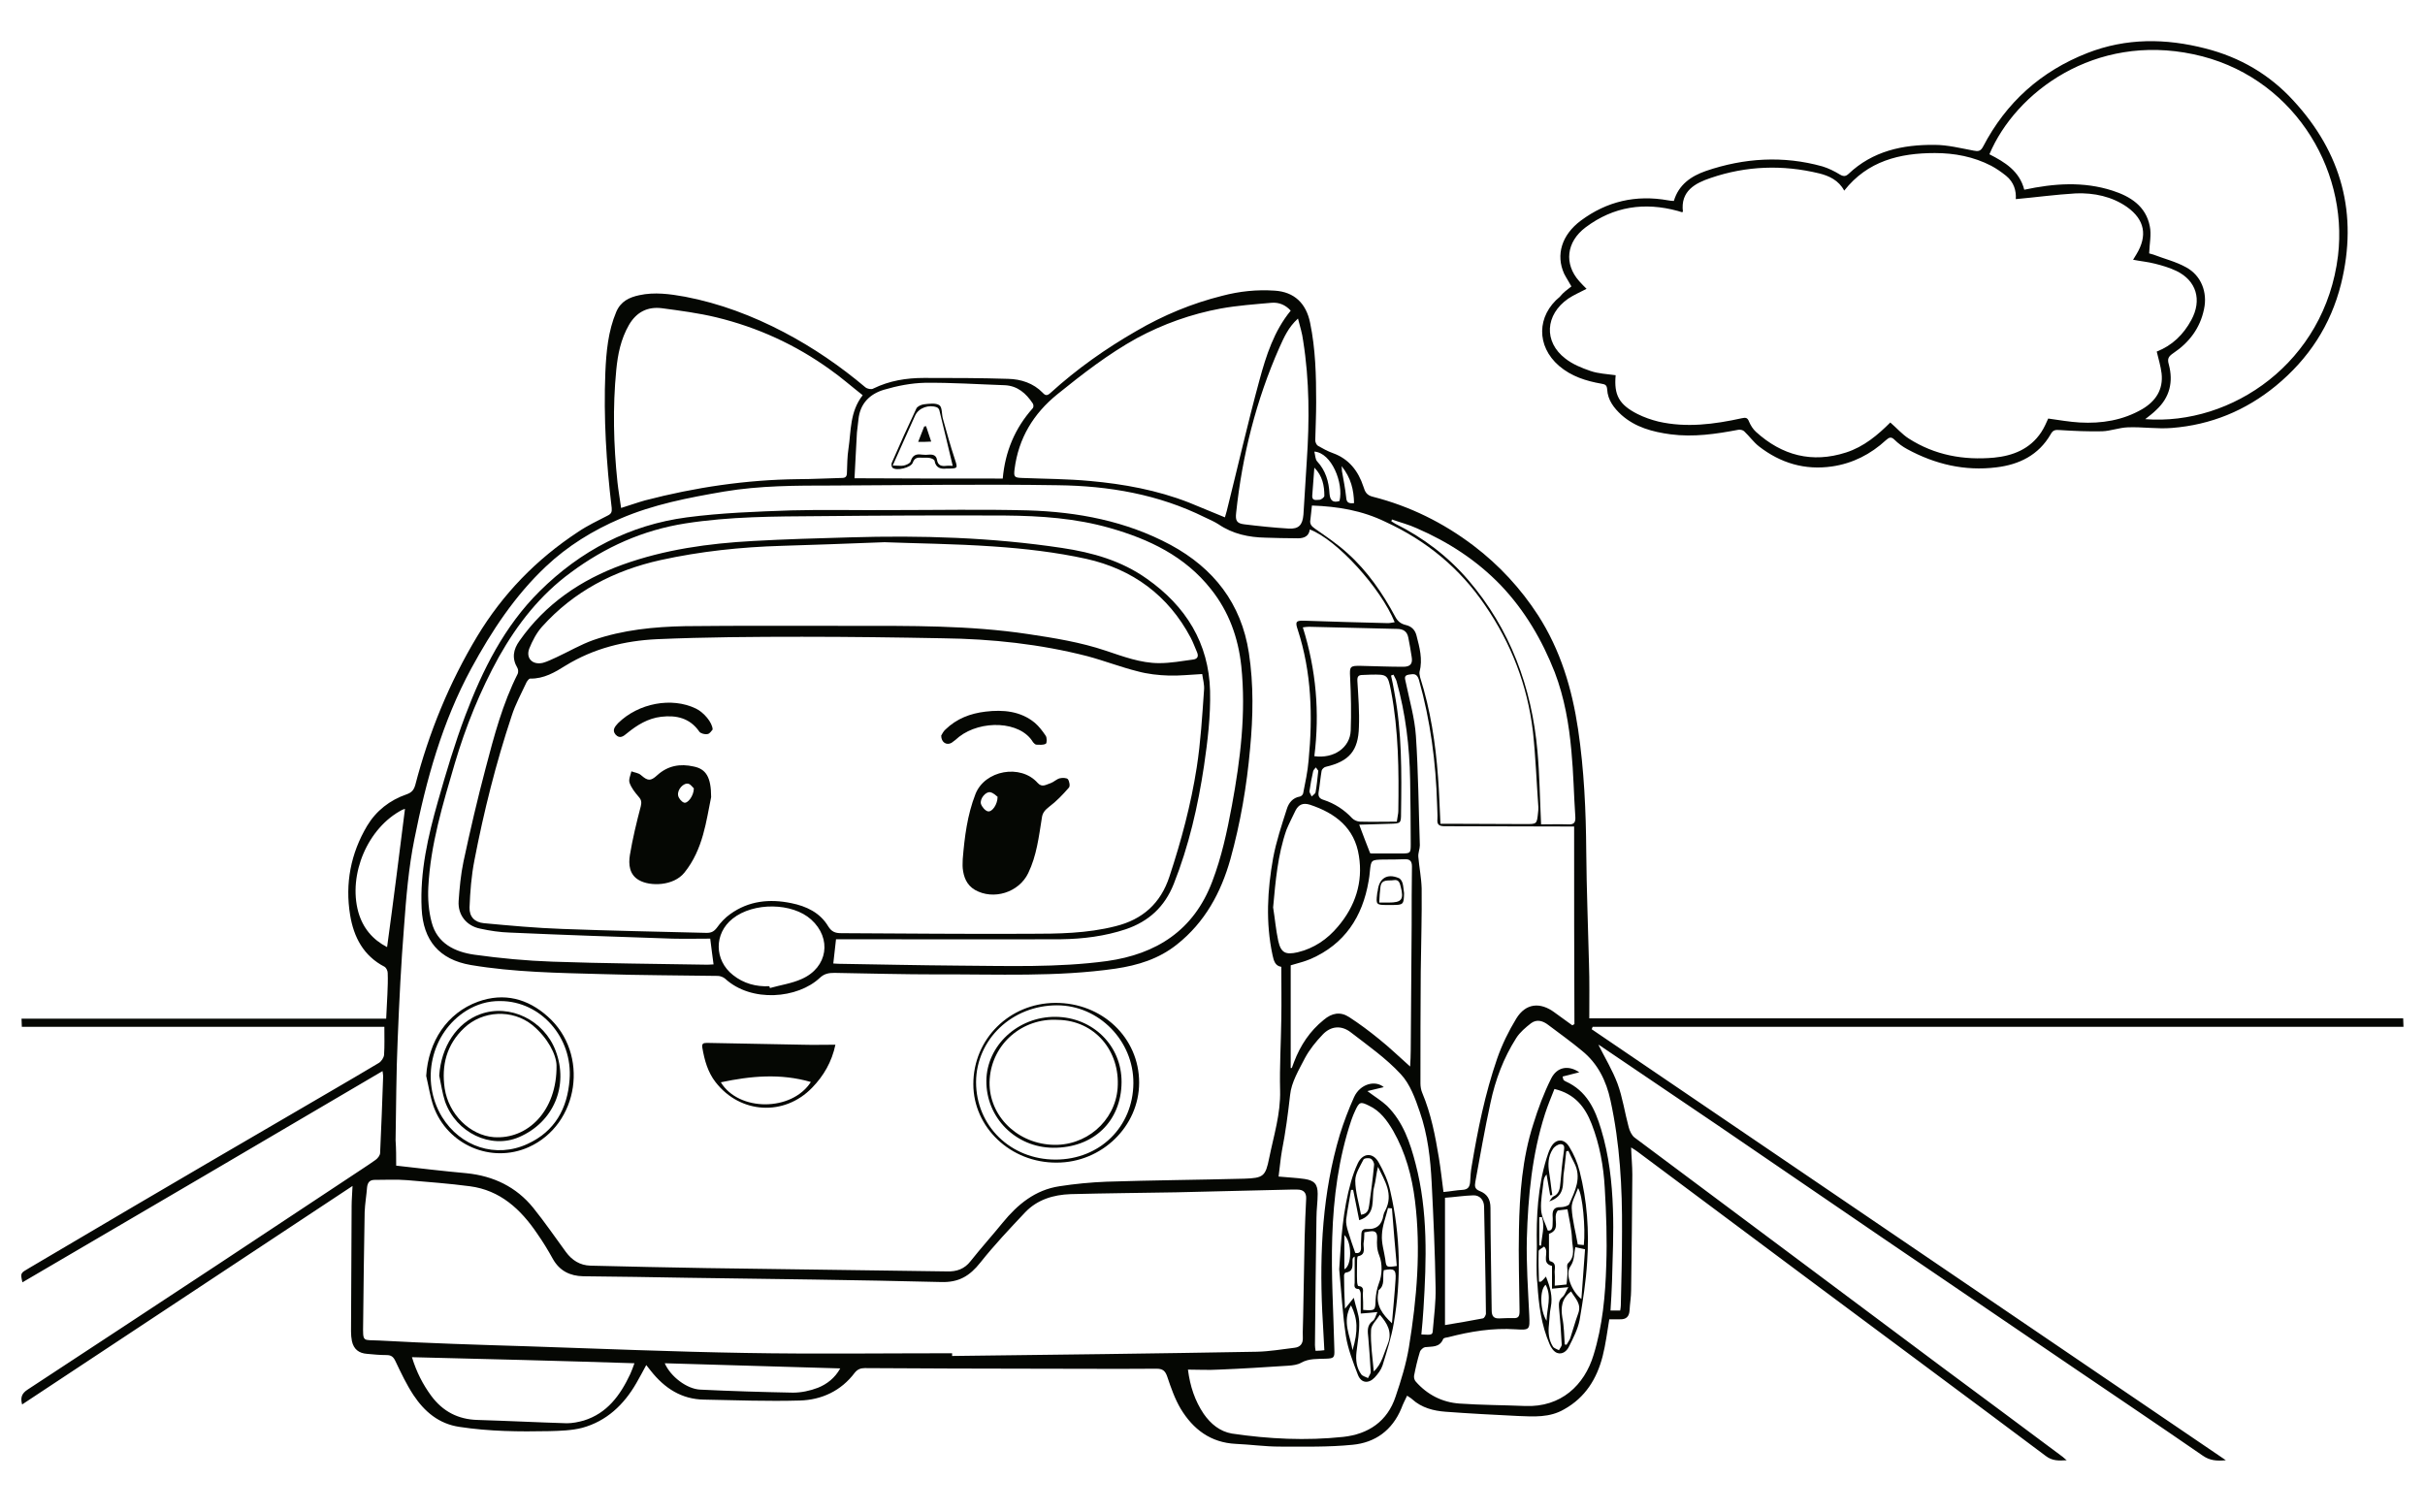 <?xml version="1.0" encoding="utf-8"?>
<!-- Generator: Adobe Illustrator 21.0.2, SVG Export Plug-In . SVG Version: 6.00 Build 0)  -->
<svg version="1.1" id="Layer_1" xmlns="http://www.w3.org/2000/svg" xmlns:xlink="http://www.w3.org/1999/xlink" x="0px" y="0px"
	 viewBox="0 0 800 499" style="enable-background:new 0 0 800 499;" xml:space="preserve">
<style type="text/css">
	.st0{fill:#050703;}
</style>
<g>
	<path class="st0" d="M302.9,145.8c0.7-1.9,1.4-3.5,2-5.1c0.2,0,0.4,0,0.6-0.1c0.5,1.6,1.1,3.3,1.7,5.1
		C305.6,145.8,304.5,145.8,302.9,145.8z"/>
	<path class="st0" d="M144.9,354.9c0.6-9.5,5.8-17.5,13.6-20.3c9.7-3.5,21,2,24.8,12.1c4.4,11.6-0.7,23.6-12.1,28.5
		c-9.3,4-20.7-1.4-24.4-11.8C145.9,360.6,145.5,357.7,144.9,354.9z M183.6,351.5c-0.1-3.5-2.8-9-8-13.3c-6.6-5.3-16.4-4.8-22.5,1
		c-5.8,5.5-7.5,12.3-6.4,19.9c1.3,8.6,8.4,15.5,16.2,16.1C174.1,376,183.8,366.5,183.6,351.5z"/>
	<path class="st0" d="M348.2,335.5c12.3,0.1,21.9,9.5,21.8,21.6c-0.1,12.9-9.3,21.7-22.6,21.6c-12.3-0.1-22.1-9.9-22-22.1
		C325.5,345,335.8,335.4,348.2,335.5z M349,336.5c-11.7-0.7-21.7,7.9-22.5,19.5c-0.8,11.3,8.3,21,20.3,21.7
		c11.3,0.7,21.1-7.7,21.9-18.7C369.6,346.7,361.1,336.7,349,336.5z"/>
	<path class="st0" d="M235.1,240.7c-0.4,0.4-0.9,1.4-1.7,1.5c-0.8,0.2-2.3-0.2-2.7-0.8c-3.1-4.5-7.6-5.5-12.6-4.9
		c-4.3,0.5-7.9,2.7-11.2,5.4c-1.2,1-2.4,2-3.8,0.5c-1.3-1.5-0.2-2.7,0.8-3.8c6.7-6.6,17.7-8.7,25.7-4.8
		C232.1,235,235,238.3,235.1,240.7z"/>
	<path class="st0" d="M310.5,242.7c0.3-0.5,0.7-1.4,1.4-2c3.7-3.6,8.2-5.3,13.2-5.9c5.8-0.7,11.6-0.2,16.3,3.7
		c1.4,1.2,2.6,2.8,3.6,4.3c0.4,0.6,0.4,2.4,0,2.6c-0.9,0.5-2.1,0.3-3.1,0.3c-0.4,0-0.8-0.5-1.1-0.8c-4.2-7.1-17.2-7.4-24.4-1.8
		c-0.8,0.7-1.6,1.4-2.5,2C312.3,246,310.5,245,310.5,242.7z"/>
	<path class="st0" d="M234.6,263c-1.6,7.7-2.6,17.2-8.8,24.9c-3.6,4.5-11.4,4.6-15,2.5c-3.2-1.8-3.5-5.2-3-8.3
		c0.9-5.4,2.2-10.8,3.6-16.1c0.3-1.3,0.2-2.1-0.7-3.1c-1.2-1.4-2.4-2.9-3-4.6c-0.4-1.1,0.3-2.5,0.6-3.8c1,0.4,2.3,0.5,3.1,1.2
		c2.3,2,3.2,2.1,5.4,0.1c3.5-3.2,7.6-3.9,12-2.9C232.9,253.7,234.6,256.4,234.6,263z M228.9,260.1c-0.4-0.3-1-1.3-1.8-1.5
		c-1.6-0.4-3.7,1.9-3.4,3.8c0.1,0.9,1.1,2.1,1.9,2.4C226.8,265.3,228.9,262.6,228.9,260.1z"/>
	<path class="st0" d="M317.6,283.5c0.6-7.3,1.5-14.6,4.2-21.5c3.1-7.9,14.9-10,20.5-3.7c1.5,1.7,2.9,0.5,4.3,0.1
		c1.1-0.4,1.9-1.3,3-1.6c0.8-0.2,2.3-0.2,2.7,0.3c0.5,0.7,0.8,2.3,0.3,2.8c-2,2.3-4.1,4.5-6.5,6.3c-1.4,1.1-2.2,2-2.4,3.7
		c-1,6.2-1.7,12.4-4.5,18.2c-3.1,6.4-11.5,9-17.6,5.5c-2.7-1.6-3.7-4.2-4-7.1C317.5,285.5,317.6,284.5,317.6,283.5z M329.1,262.9
		c-0.5-0.4-1.4-1.3-2.4-1.5c-1.5-0.3-3.5,2.1-3.1,3.8c0.3,1,1.4,2.3,2.3,2.5C327.3,268,329.1,265.4,329.1,262.9z"/>
	<path class="st0" d="M312.2,154.6c-1.7,0.2-3.5-0.1-3.9-2.6c-0.1-0.4-1-0.8-1.6-0.9c-1-0.2-2,0-3-0.1c-1.3-0.1-2.1,0.3-2.6,1.7
		c-0.6,1.6-5.4,2.8-6.7,1.6c-0.3-0.3-0.4-1.2-0.2-1.6c2.6-6,5.3-12,8.1-17.9c0.3-0.7,1.6-1.3,2.5-1.4c1.7-0.2,3.9-0.5,5.1,0.3
		c1,0.7,0.7,3,1.2,4.6c1.2,4.3,2.4,8.7,3.8,12.9C316,154.6,316.2,154.6,312.2,154.6z M294.5,153.6c1.8,0,2.8,0.2,3.7,0
		c0.8-0.2,2-0.7,2.2-1.3c0.6-2.1,1.8-2.6,3.7-2.3c0.8,0.1,1.7,0.1,2.5,0c1.4-0.1,2.3,0.4,2.5,1.7c0.3,1.9,1.5,2.2,3.1,2
		c0.8-0.1,1.6,0,2.1,0c-1.5-6.2-2.9-12.3-4.4-18.3c-0.1-0.4-0.4-0.8-0.8-1c-2.6-1-6,0.1-7.2,2.7
		C299.5,142.3,297.2,147.7,294.5,153.6z"/>
	<path class="st0" d="M463.2,294.7c-0.1,3.7-0.2,3.9-3.9,3.9c-0.7,0-1.4,0-2.1,0c-3.1,0-3.3-0.3-2.9-3.5c0-0.4,0.1-0.8,0.2-1.1
		c0.4-4.2,3.1-5.9,6.9-4.3c0.6,0.2,1.1,1,1.3,1.7C463,292.4,463,293.6,463.2,294.7z M455,297.8c1.3,0,2.2,0,3.1,0c4.3,0,5.1-1,4-5.2
		c-0.3-1.2-0.6-2.5-2.3-2.2c-1.8,0.3-4.1-0.5-4.4,2.3C455.2,294.2,455.1,295.8,455,297.8z"/>
	<path class="st0" d="M507,411.1c-0.2-9.7,0.3-19.5,3.2-28.9c0.4-1.2,0.7-2.3,1.3-3.4c1.5-3.1,4.4-3.4,6.2-0.4
		c1.5,2.4,2.7,5.2,3.4,8c2.5,9.8,3.2,19.8,2.5,29.9c-0.4,6.5-1.4,12.9-2.5,19.3c-0.6,3-2.1,5.9-3.5,8.7c-0.7,1.5-2.2,2.7-3.9,2.1
		c-1.1-0.4-2-1.7-2.5-2.9c-2.7-6.3-3.6-13-4-19.7C506.7,419.5,507,415.3,507,411.1z M511.1,396.4c0.7-0.9,0.9-1.4,1.3-1.6
		c2.1-0.9,2.2-2.8,2.4-4.8c0.3-3.4,0.6-6.7,1.1-10c0.1-1.1,0.5-2.4-1-2.5c-0.9,0-2.1,0.8-2.6,1.6c-1.6,2.4-1.7,5.1-1.2,8
		c0.4,2.4,0.6,4.8,1,7.2c-0.2,0-0.5,0.1-0.7,0.1c-0.4-2.3-0.8-4.6-1.2-6.9c-0.7,0.8-0.9,1.5-1,2.3c-0.3,3.1-1,6.2-0.8,9.3
		c0.1,2.3,1.4,4.5,2.2,6.9c1.1,0.2,1.6-0.5,1.6-2c0-0.9,0.1-1.8,0-2.8c-0.1-1.9,0.5-3,2.7-2.9c0.9,0,2.5-0.4,2.8-1
		c1.9-4.4,4.2-8.7,1.6-13.7c-0.7-1.3-1.3-2.6-1.9-3.9c-0.2,0.1-0.4,0.1-0.7,0.2c-0.3,2.6-0.5,5.1-0.9,7.7
		C515.5,390.7,516.4,394.6,511.1,396.4z M511,407.1c0,2.7,0,5.2,0,7.7c0,0.4,0.1,1.2,0.3,1.3c2.5,0.6,1.4,2.6,1.6,4.1
		c0.1,1.3,0,2.6,0,4c1.5-0.1,2.7-0.3,3.9-0.4c0.1-1.4,0.3-2.7,0.3-3.9c0.1-1.1-0.4-2.6,0.2-3.1c2.6-2.4,1.4-5.3,1.3-7.9
		c-0.1-3.2-0.9-6.5-1.5-9.9c-1.1,0.1-2.3,0.3-3.2,0.4C511.9,401.9,515.3,405.6,511,407.1z M510,421.2c1.4,3.5,2.3,6.6,1.6,10.1
		c-0.4,1.9-0.4,3.8-0.6,5.7c-0.3,2.6-0.1,5.1,1.3,7.3c0.4,0.6,1.3,0.8,2,1.2c0.3-0.7,1-1.3,0.9-2c-0.2-4.1-0.5-8.1-0.9-12.2
		c-0.1-1.3,0-2.4,1.2-3.4c0.8-0.7,1.1-1.9,1.9-3.2c-2.1,0.2-3.6,0.3-5.4,0.5c0-2.6,0-5.1,0-7.5c-3.9-1-0.6-4.6-2.6-6.4
		c-0.6,0.5-1.8,1-1.8,1.5c-0.1,3.4,0,6.8,0.1,10.1c0.2,0,0.4,0,0.6,0C508.9,422.5,509.3,422,510,421.2z M516.2,443.6
		c0.2,0,0.4,0.1,0.6,0.1c0.4-0.7,0.9-1.4,1.2-2.1c0.9-2.7,1.6-5.4,2.6-8.1c1.3-3.3-1-5.1-2.3-7.4c-3.2,2.4-3.4,5.3-2.9,8.6
		C516,437.7,516,440.7,516.2,443.6z M521.7,428.6c0.4-5.6,0.8-11,1.2-16.4c-1.3-0.3-2.2-0.5-3.2-0.7c-0.5,2.3-0.2,4.2-1.6,6.3
		C516.2,420.4,518.5,426.1,521.7,428.6z M522.5,410.8c0.6-5.5-0.4-16.7-1.9-18.8c-0.8,2.3-2.2,4.5-2.1,6.6c0.2,4,1.3,7.9,2,12
		C521.1,410.7,521.7,410.7,522.5,410.8z M509.9,423.9c-2,1.6-1.9,8.3,0.3,11.9C510.3,431.6,512,427.7,509.9,423.9z M507.8,410.9
		c0.2,0,0.4,0.1,0.6,0.1c0.2-3.1,1.3-6.2,0.3-9.4c-0.3,0-0.6,0-0.9,0C507.8,404.8,507.8,407.9,507.8,410.9z"/>
	<path class="st0" d="M441.8,418.8c0.6-9.8,1.2-19.5,3.9-28.9c0.6-2.1,1.3-4.1,2.2-6c1.6-3.5,5-3.8,6.9-0.4c1.7,3,3.2,6.3,3.9,9.7
		c3.3,14.4,3.6,28.9,1.1,43.4c-0.8,4.7-2.3,9.3-3.7,13.9c-0.5,1.5-1.5,2.8-2.6,4c-2,2.1-4.4,1.9-5.5-0.8c-1.6-4.2-3.3-8.5-4-12.9
		C442.9,433.5,442.5,426.1,441.8,418.8z M447.1,413.4c1.1,0.2,2-0.1,1.9-2c-0.1-1.3,0.1-2.6,0.1-3.9s0.4-2.1,1.8-2
		c3.3,0.2,5-1.4,5.5-4.6c0.1-0.5,0.3-1,0.6-1.5c2.8-5.4-0.2-9.8-2.4-14.4c-0.6,2.2-0.7,4.5-1.3,6.7c-1,3.8,1,9-4.9,10.9
		c-0.7-3.3-1.3-6.7-2-10c-0.2,0-0.4,0-0.7,0c-0.5,3.3-1.2,6.5-1.6,9.8c-0.1,1.2,0.2,2.6,0.6,3.8
		C445.4,408.6,446.2,410.8,447.1,413.4z M449.7,432.2c4,0.3,4,0.2,4.1-3.3c0.1-1.8,0.4-3.6,1.1-5.5c1.1-2.7,1.2-6.5,0.1-9.2
		c-0.8-2-0.8-3.8-0.7-5.5c0.1-2-0.5-2.7-2.4-2.4c-0.6,0.1-1.2,0.2-1.8,0.3c-0.1,1.1,0,2.1-0.2,3.1c-0.4,1.7,1.1,4.2-1.9,4.8
		c-0.2,0-0.3,0.8-0.3,1.3c0,2.3-0.1,4.6,0,6.9c0,0.6,0.2,1.6,0.4,1.6c2.2,0.2,1.4,1.8,1.5,3C449.7,428.8,449.7,430.4,449.7,432.2z
		 M443.7,431.8c1.2-1.5,1.9-2.3,2.9-3.6c0.7,3.1,1.7,5.5,1.8,7.9c0.1,3.3-0.5,6.7-0.9,10c-0.3,2.7,0,5.2,1.6,7.4
		c0.5,0.6,1.5,0.8,2.2,1.2c0.3-0.7,0.9-1.4,0.9-2.1c-0.2-3.7-0.5-7.5-0.8-11.2c-0.2-2-0.6-4.1,1.5-5.6c0.7-0.5,0.9-1.6,1.5-2.9
		c-2.1,0.2-3.6,0.4-5.5,0.5c0-2.3,0-4.4,0-6.5c0-0.6-0.4-1.6-0.7-1.6c-1.6,0-1.4-1.1-1.3-2.1c0-2.9,0-5.7,0-8.6
		c-0.6,0.3-0.7,0.7-0.7,1.1c-0.1,1.8,0.5,3.8-2.3,4.2c-0.2,0-0.5,0.6-0.5,0.9C443.4,424.3,443.5,427.7,443.7,431.8z M449,400.8
		c2.2-0.3,2.5-1.7,2.7-3.2c0.6-4.4,1.2-8.8,1.6-13.2c0.1-0.7-0.5-1.8-1.1-2.1c-0.6-0.3-2.2-0.2-2.4,0.3c-1.1,2.2-2.7,4.6-2.7,6.9
		C447.1,393.2,448.3,397,449,400.8z M453.2,452.5c2.7-2.5,3.3-5.9,4.6-9c1.6-4-0.1-6.8-2.6-9.7c-1.1,1.8-2.9,3.4-2.9,5.1
		C452.1,443.4,452.8,448,453.2,452.5z M459.2,436.6c0.4-4.9,0.9-9.7,1.2-14.6c0.2-3.1-0.5-3.6-3.9-2.9c-0.5,2.2,0.6,4.9-1.7,6.6
		c-0.1,0.1,0,0.4-0.1,0.7C453.8,430.7,456.1,433.7,459.2,436.6z M459.2,398.7c-0.4,0-0.8-0.1-1.3-0.1c-0.7,2.9-1.9,5.9-2,8.8
		c-0.2,2.7,0.7,5.4,1.1,8.1c0.3,2.7,0.4,2.7,3.8,2.2C460.2,411.4,459.7,405,459.2,398.7z M445.7,430.7c-3.1,5.4-0.2,10.1,0.5,14.8
		C448.1,439.1,447.9,435.1,445.7,430.7z M443.5,418.8c2.5-1.2,2.6-8.9,0-11.3C443.5,411.4,443.5,415.1,443.5,418.8z"/>
	<path class="st0" d="M140.6,355c0.7-11.4,6.9-20.8,17.1-24.5c8.6-3.1,16.4-1,23,4.9c13.8,12.2,10.4,35.6-6.3,43.1
		c-12.3,5.5-26.8-0.7-31.4-13.5C141.9,361.8,141.4,358.4,140.6,355z M165.1,330.3c-4.1-0.1-7.9,1.1-11.3,3.2
		c-11.6,7.3-15.2,23.1-8,35c6.1,9.9,17.8,13.8,28.3,8.9c8.9-4.1,13.1-11.6,13.8-21.2C189,342.4,178.4,330.3,165.1,330.3z"/>
	<path class="st0" d="M348.1,330.9c15.5-0.1,27.7,11.5,27.7,26.3c0,14.4-12.3,26.4-27.2,26.4c-15.2,0.1-27.5-11.6-27.5-25.9
		C321.1,342.8,333,331,348.1,330.9z M348.2,382.6c14.6,0,25.6-10.8,25.7-25.2c0.1-14-11.4-25.7-25.2-25.7
		c-14.8,0-26.6,11.2-26.7,25.3C322,371.5,333.4,382.6,348.2,382.6z"/>
	<path class="st0" d="M275.6,344.7c-1.2,5.7-3.9,10.3-7.7,14.2c-9.2,9.5-23.7,8.6-31.8-1.8c-2.6-3.3-3.7-7.3-4.4-11.4
		c-0.2-1.3,0.2-1.6,1.5-1.6c10.5,0.2,21,0.4,31.5,0.6C268.2,344.8,271.7,344.7,275.6,344.7z M267.5,357c-10-2.9-19.8-2-29.7,0.1
		C243.7,366.8,261.2,366.8,267.5,357z"/>
	<path class="st0" d="M293.8,168.3c15.1,0,30.2-0.3,45.3,0.1c16.4,0.5,32.4,3.5,47.1,11.4c14.2,7.7,23.3,19.3,25.8,35.6
		c1.6,10.5,1.4,21,0.4,31.6c-1.1,12.4-3.2,24.6-6.5,36.5c-3.1,11-8.4,20.8-17.6,28.1c-6,4.8-12.9,6.9-20.3,8
		c-19.4,2.8-39,1.8-58.6,1.9c-11.3,0-22.7-0.3-34.1-0.5c-1.8,0-3.3,0.2-4.8,1.6c-7.3,6.9-22.6,8.3-31.3,0.3
		c-0.6-0.5-1.6-0.9-2.4-0.9c-12.7-0.2-25.5-0.2-38.2-0.6c-14.5-0.4-29-0.6-43.3-3c-10.4-1.8-15.7-8.1-16.2-18.6
		c-0.6-12.2,2.1-23.9,5.4-35.5c2.7-9.5,5.5-18.9,9-28.2c5.7-15.1,12.9-29.5,24.5-41c13.5-13.4,29.7-21.9,48.6-24.4
		c11.4-1.5,22.9-1.9,34.4-2.3C272,168.1,282.9,168.4,293.8,168.3C293.8,168.4,293.8,168.4,293.8,168.3z M396.6,222.4
		c-4,0.2-7.5,0.6-10.9,0.5c-3.5-0.1-7.1-0.5-10.4-1.4c-5.6-1.4-11-3.5-16.6-5c-15.6-4-31.5-5.7-47.6-5.9c-15.5-0.3-31-0.5-46.5-0.5
		c-16,0-31.9,0.1-47.9,0.8c-10.6,0.5-20.8,3-30.1,8.7c-3.5,2.2-7.2,4.4-11.7,4.3c-0.4,0-0.9,0.7-1.2,1.2c-1.7,3.7-3.7,7.3-4.9,11.1
		c-5.2,15.6-9.2,31.6-12.3,47.7c-1,5.1-1.4,10.3-1.6,15.5c-0.1,3.1,1.7,4.9,4.7,5.2c8.6,0.8,17.3,1.6,25.9,1.9
		c15.9,0.6,31.8,0.9,47.6,1.3c1.5,0,2.4-0.4,3.4-1.7c1.2-1.7,2.7-3.3,4.4-4.5c6.1-4.4,13-5.1,20.2-3.6c4.9,1,9.4,3.1,12.1,7.6
		c1.1,1.8,2.3,2.3,4.3,2.3c20.6,0.1,41.3,0.3,61.9,0.2c9.6,0,19.2-0.1,28.6-2.5c8.9-2.2,14.9-7.5,17.8-16.4c3.9-11.8,7.1-23.8,9-36
		c1.3-8.4,1.8-16.9,2.4-25.4C397.4,225.9,396.8,224,396.6,222.4z M234.3,309.7c-4.1,0-8.3,0.1-12.5,0c-17.9-0.6-35.7-1.2-53.6-2
		c-3.3-0.1-6.6-0.6-9.8-1.3c-4.5-0.9-7.4-4.5-7.1-9.1c0.3-4.3,0.7-8.7,1.6-13c2.2-10.3,4.6-20.6,7.3-30.8
		c2.8-10.7,5.6-21.3,10.6-31.2c0.2-0.5,0.2-1.4-0.1-1.9c-1.9-3.2-1.4-6.1,0.7-9c8.5-12.1,20.2-20.1,34-25.1c13.9-5,28.3-7,43-7.8
		c10.6-0.6,21.3-0.9,32-1.2c23.4-0.7,46.8,0,70,3.5c10,1.5,19.6,4.2,28,10.2c12.8,9,20.4,21.2,20.8,37c0.2,8.2-0.8,16.5-2,24.7
		c-2,13.3-5,26.4-10,39c-3,7.5-8.2,12.3-15.8,14.9c-6.9,2.3-14.1,3.2-21.3,3.3c-23.9,0.1-47.9,0-71.8,0c-0.9,0-1.8,0-2.5,0
		c-0.3,2.8-0.6,5.4-0.9,8c0.5,0,1.1,0.1,1.7,0.1c13.1,0.2,26.2,0.5,39.4,0.6c16.4,0.1,32.9,0.7,49.2-1.5
		c16.3-2.3,28.6-10.1,34.7-26.2c3.1-8.1,4.9-16.5,6.5-25.1c2.8-15.2,4.7-30.5,3.1-46c-1-9.4-4.1-18-10-25.4
		c-8.6-10.9-20.4-16.5-33.4-20.2c-11.2-3.2-22.8-4-34.4-4.1c-20.5-0.1-41,0-61.5,0.2c-14.7,0.1-29.4,0.1-44.1,2.4
		c-14,2.2-26.5,7.8-37.8,16.2c-10.1,7.4-17.6,17-23.7,27.8c-6.2,11.2-11,23.1-14.6,35.3c-3.9,13.3-8,26.7-8.7,40.7
		c-0.2,3.8,0.1,7.9,1.1,11.6c1.8,7,7.7,9.8,14.1,10.7c8.6,1.2,17.2,2,25.8,2.3c17,0.6,34.1,0.7,51.1,1c0.7,0,1.4-0.1,2-0.1
		C235,315.4,234.7,312.8,234.3,309.7z M291.8,178.9c-13.3,0.5-23.7,0.9-34,1.2c-13.4,0.4-26.7,1.8-39.9,4.7
		c-15.3,3.4-28.6,10.3-39.1,22c-1.8,2-3.2,4.7-4.2,7.2c-1.2,3.2,1.1,5.5,4.5,4.7c1.5-0.4,3-1.2,4.4-1.8c4.1-1.9,8-4.2,12.2-5.7
		c9.8-3.4,20.1-4.4,30.3-4.6c18.3-0.2,36.5-0.1,54.8-0.1c19.5,0,39-0.2,58.3,2.7c8.7,1.3,17.4,2.7,25.7,5.5
		c5.7,1.9,11.5,4.1,17.6,4.1c3.8,0,7.6-0.7,11.3-1.2c1.3-0.2,1.8-1,1.2-2.4c-0.7-1.6-1.3-3.3-2.1-4.8c-7.4-14-19.2-22.6-34.4-26
		c-10-2.2-20.4-3.4-30.7-4.1C314.8,179.4,301.8,179.3,291.8,178.9z M253.8,325.4c0.1,0.2,0.1,0.4,0.2,0.6c3.5-1,7.2-1.5,10.5-3
		c8.6-3.8,10-13.4,3.1-19.6c-6.2-5.6-19-5.8-25.9-0.3c-6.2,4.9-6.1,13.7,0.1,18.6C245.3,324.5,249.4,325.6,253.8,325.4z"/>
	<path class="st0" d="M518.4,94.5c-0.8-1.5-1.7-2.8-2.4-4.2c-2.8-6.2-0.8-12.8,5.5-17.5c8.6-6.4,18.2-8.6,28.8-6.7
		c0.6,0.1,1.2,0.2,1.9,0.2c1.6-5.4,5.7-8.2,10.6-9.9c12.6-4.3,25.5-5.1,38.4-1.5c2,0.6,4,1.6,5.8,2.7c1.2,0.7,1.9,0.6,2.8-0.2
		c8-7.6,17.9-9.7,28.4-9.6c4.3,0,8.6,1.1,12.9,1.9c1.5,0.3,2.3,0.2,3.1-1.3c7.6-14.6,19.1-24.9,34.4-30.9c12.8-5,25.8-4.9,39-1.5
		c11.4,2.9,21.1,8.6,28.9,17.1c16,17.3,21.5,37.5,15.8,60.6c-3.4,13.6-10.7,24.7-21.5,33.6c-10,8.2-21.5,12.9-34.3,13.9
		c-4.8,0.4-9.8-0.4-14.6-0.2c-2.8,0.1-5.6,1.2-8.4,1.3c-4.6,0.1-9.3-0.1-13.9-0.4c-1.5-0.1-2.3-0.1-3.1,1.4
		c-4,6.9-10.4,10-17.9,10.9c-10.4,1.3-20.2-1-29.4-6c-1.5-0.8-3-1.9-4.2-3.1c-1.1-1.1-1.8-0.8-2.8,0.1c-5.1,4.7-11,7.7-17.8,8.7
		c-9,1.3-17-1.1-24.1-6.6c-1.8-1.4-3.2-3.4-4.9-5c-0.4-0.4-1.3-0.6-1.9-0.5c-7.4,1.4-14.8,2.5-22.4,1.5c-5.9-0.8-11.6-2.3-16.2-6.4
		c-2.5-2.3-4.5-4.9-4.7-8.4c-0.1-1.5-0.7-1.7-1.9-1.9c-5.1-0.9-9.9-2.4-14-5.9c-7.5-6.5-7.4-16.5,0.3-22.8
		C515.7,96.5,517,95.6,518.4,94.5z M665,65.7c0.2-2.7-0.6-5.6-3.2-7.7c-1.5-1.2-3.2-2.4-4.9-3.3c-5.8-3-12.1-4.2-18.6-4.2
		c-11.6,0-22.2,2.6-29.9,12.4c-1.8-3.4-5-4.9-8.3-5.7c-12-2.9-24-2.5-35.7,1.5c-5.1,1.7-10.1,4.3-9.2,11.2c-0.2,0-0.3,0.1-0.4,0.1
		c-0.4-0.1-0.9-0.3-1.3-0.4c-11-3-21.2-1.5-30.4,5.4c-6.4,4.8-7.2,12.1-2.1,17.8c0.8,0.9,1.6,1.7,2.4,2.5c-2.1,1.1-4.2,2-6,3.2
		c-7.7,5.3-8.2,14.3-1,19.8c2.4,1.9,5.4,3.1,8.3,4.1c2.6,0.9,5.5,1,8.3,1.4c-0.6,6.5,1.1,9.7,7.2,12.8c2.2,1.1,4.5,1.9,6.9,2.5
		c9.2,2.1,18.4,0.9,27.5-1.1c1.3-0.3,1.9-0.2,2.4,1.1c0.5,1.2,1.3,2.5,2.3,3.4c8.6,7.8,18.5,10.4,29.7,6.8
		c5.9-1.9,10.5-5.8,14.6-9.9c2.1,1.8,3.9,3.9,6.1,5.3c8.6,5.5,18.1,7.2,28.1,6.3c6.2-0.6,11.9-2.8,15.6-8.4c1-1.5,1.7-3.2,2.3-4.5
		c3.6,0.5,7,1.1,10.4,1.3c7.2,0.4,14.2-0.7,20.6-4.4c4.4-2.6,7-6.4,6.4-11.8c-0.3-2.4-1-4.7-1.6-7.2c5.1-2,8.8-5.6,11.4-10.4
		c3.6-6.6,1.7-13-4.9-16.2c-2.3-1.1-4.7-1.8-7.1-2.4c-2.3-0.6-4.7-0.8-7.2-1.3c0.5-0.8,0.8-1.3,1.1-1.8c3.7-6.1,2.8-11.4-3.1-15.6
		c-5-3.5-10.9-4.7-16.8-4.5C678.1,64.2,671.6,65.1,665,65.7z M667.8,62.6c9.8-2.1,19.5-2.8,29.1,0.3c5.9,1.9,11,5.1,12.3,11.7
		c0.6,2.8-0.1,5.8-0.2,9c0.2,0.1,0.8,0.2,1.4,0.4c3.6,1.4,7.4,2.3,10.8,4.2c5,2.7,7.1,8.3,5.9,13.8c-1.3,6.3-4.9,11-10.1,14.5
		c-1.6,1.1-2.1,1.8-1.5,3.8c1.5,5.7,0.3,10.8-4.1,14.9c-1.1,1.1-2.3,2-3.7,3.1c28.5,2.2,59.3-18.7,63.6-53.9
		c3.5-29.4-15.6-59.8-47.7-66.5c-32.5-6.9-58.6,12.4-67.3,33C661.4,53.5,666.2,56.4,667.8,62.6z"/>
	<path class="st0" d="M524.3,336c90,0,179.2,0,268.5,0c0,0.9,0.1,1.7,0.1,2.8c-89.3,0-178.4,0-267.5,0c-0.1,0.3-0.2,0.5-0.3,0.8
		c69.6,47.3,139.2,94.6,209.2,142.2c-3,0.3-5.3,0.1-7.6-1.5c-14.2-9.8-28.6-19.5-42.9-29.2c-20.8-14.2-41.7-28.3-62.5-42.5
		c-18.2-12.4-36.4-24.9-54.6-37.3c-13-8.8-26-17.6-39-26.4c-0.2-0.1-0.5-0.2-0.4-0.2c2.1,4.2,4.6,8.3,6.3,12.8
		c1.7,4.6,2.4,9.6,3.7,14.4c0.3,1.2,1,2.7,1.9,3.4c17.1,12.8,34.2,25.5,51.3,38.3c16.7,12.5,33.5,25,50.2,37.5
		c13.3,9.9,26.6,19.7,39.8,29.6c0.3,0.3,0.7,0.6,1.3,1.1c-2.7,0.2-4.8,0.2-6.9-1.4c-25.2-18.9-50.5-37.6-75.7-56.4
		c-19.7-14.7-39.4-29.4-59.1-44.1c-0.5-0.4-1.1-0.7-2-1.3c0.1,3.2,0.4,6.1,0.4,9c-0.1,12.7-0.2,25.5-0.4,38.2c0,2.1-0.4,4.3-0.5,6.4
		c-0.1,2.2-1.1,3.2-3.3,3.1c-1.1,0-2.3,0-3.4,0c-0.7,4.2-1.2,8.3-2.2,12.2c-1.9,7.4-5.7,13.6-12.7,17.5c-4.8,2.8-10,2.4-15.2,2.2
		c-8-0.4-15.9-0.8-23.9-1.4c-4-0.3-7.9-1.3-11-4.1c-0.4-0.4-1-0.7-1.7-1.2c-0.7,1.5-1.4,2.8-1.9,4.2c-3,7.2-8.6,11.3-16.1,12
		c-8,0.8-16.1,0.6-24.1,0.6c-4.8,0-9.6-0.7-14.4-0.9c-8.3-0.4-14.1-4.8-18.2-11.6c-1.9-3.2-3.2-6.9-4.4-10.5
		c-0.7-2.1-1.6-2.7-3.6-2.7c-13,0.1-26.1,0-39.1,0c-19,0-38-0.1-57.1-0.2c-1.4,0-2.4,0.4-3.3,1.5c-4.5,6-10.9,9-18.2,9.2
		c-10.5,0.3-21-0.1-31.5-0.3c-7.5-0.1-13.1-3.8-17.6-9.5c-0.4-0.5-0.8-1-1.5-1.9c-1.2,2.2-2.2,4.1-3.3,6
		c-4.1,7.1-9.8,12.5-17.8,14.7c-3.5,0.9-7.3,1-10.9,1.1c-9.9,0.2-19.8,0.1-29.6-1.4c-6.9-1-11.6-5.1-15.2-10.5
		c-2.3-3.5-4.1-7.3-5.9-11.1c-0.7-1.5-1.4-2.1-3-2.1c-2.1,0-4.3-0.2-6.4-0.4c-2.7-0.2-4.4-1.5-5-4.2c-0.2-1-0.3-2.1-0.3-3.2
		c0.1-13.8,0.1-27.6,0.2-41.4c0-2,0.2-4.1,0.3-6.6c-36.6,24.2-72.7,48.1-109,72.1c-0.6-2.2-0.2-3.6,1.8-4.9
		c21.1-13.8,42.1-27.7,63.1-41.5c14.4-9.5,28.8-19.1,43.2-28.6c2.8-1.9,5.7-3.7,8.5-5.7c0.7-0.5,1.5-1.5,1.5-2.3
		c0.4-8.4,0.7-16.9,1-25.3c0-0.4-0.1-0.9-0.2-1.7C86.5,376.8,47,399.9,7.4,423.1c-0.7-3.1-0.7-3,2.2-4.7
		c11.5-6.8,23.1-13.6,34.6-20.4c16.7-9.8,33.4-19.6,50.1-29.3c10.2-6,20.5-11.9,30.7-18c0.8-0.5,1.6-1.7,1.7-2.6
		c0.2-3,0.1-6,0.1-9.3c-39.7,0-79.6,0-119.6,0c0-1-0.1-1.7-0.1-2.7c40.1,0,80,0,120.3,0c0.1-2.8,0.3-5.4,0.4-8
		c0.1-2.4,0.2-4.8,0.1-7.1c0-0.7-0.5-1.7-1-2c-7-3.6-10.2-9.8-11.4-17.1c-1.7-10.4,0.2-20.3,5.6-29.4c3-5,7.5-8.5,13-10.4
		c1.7-0.6,2.4-1.4,2.9-3.1c4.5-17.3,11.2-33.7,20.4-49c8.5-14.1,19.6-25.5,33.3-34.5c3.1-2.1,6.5-3.7,9.8-5.4
		c1.2-0.6,1.4-1.2,1.3-2.5c-1.8-14.9-2.7-29.8-2.1-44.7c0.3-6.8,0.9-13.6,3.6-20c1.5-3.5,4.3-4.8,7.6-5.5c5-1.1,10.1-0.4,15.1,0.5
		c11.5,2.2,22.3,6.3,32.6,11.7c9.7,5.1,18.6,11.2,26.9,18.2c0.6,0.5,2,0.8,2.6,0.4c5.3-2.6,10.9-3.5,16.7-3.5c9.3,0,18.6,0,27.8,0.3
		c4.2,0.1,8.3,1.4,11.4,4.6c0.9,1,1.5,1,2.6,0c8.7-7.9,18.2-14.6,28.3-20.4c8.9-5.2,18.3-9.1,28.3-11.6c5.7-1.5,11.4-2.1,17.3-1.7
		c6.5,0.4,10.4,4.2,11.7,10.6c1.8,8.7,2,17.4,2,26.2c0,4.2-0.2,8.4-0.3,12.6c0,0.6,0.4,1.5,0.9,1.8c1.6,0.9,3.2,1.8,4.9,2.4
		c5.3,1.9,8.4,5.9,10.1,11.1c0.5,1.6,1,2.8,3.1,3.3c12.2,3.1,23.3,8.6,33.3,16.2c8.4,6.4,15.5,14.1,21.2,22.9
		c7.4,11.5,11.2,24.2,13.2,37.6c2,13.5,2.6,26.9,2.7,40.5c0.1,12.3,0.6,24.5,0.9,36.8C524.4,323.8,524.3,329.7,524.3,336z
		 M130.7,384.6c7.9,0.9,15.5,1.8,23.2,2.5c8.9,0.9,16.4,4.5,22,11.4c3.8,4.7,7.2,9.7,10.8,14.6c2,2.7,4.6,4.4,8.1,4.5
		c12.7,0.3,25.5,0.6,38.2,0.8c26.5,0.4,52.9,0.7,79.4,1.1c3.2,0.1,5.8-0.8,7.8-3.4c3.4-4.3,7.1-8.4,10.6-12.7
		c4.9-6,10.7-10.8,18.7-12c5.1-0.8,10.4-1.3,15.5-1.5c15.2-0.5,30.4-0.6,45.5-1c6.3-0.2,7-0.8,8.2-6.8c1.5-7.4,3.8-14.6,3.6-22.3
		c-0.2-7.9,0.3-15.8,0.4-23.7c0.1-5.7,0-11.3,0-17.1c-2.1-0.3-2.5-2.1-2.9-3.9c-2.3-10.7-1.7-21.4,0.2-32c1-5.4,2.8-10.8,4.5-16.1
		c0.6-2,1.9-3.8,4.4-4.2c0.4-0.1,0.9-0.6,1-1c0.7-3.6,1.5-7.2,1.8-10.9c1.4-14.6,1-29.1-3.6-43.2c-0.9-2.6-0.5-3,2.2-2.9
		c9.2,0.3,18.4,0.6,27.6,0.8c0.7,0,1.4-0.2,2.2-0.3c-4.5-11.2-19.1-27.3-28-30.6c-0.4,2.7-2.5,3-4.7,2.9c-3.3,0-6.6-0.1-9.9-0.2
		c-5.5-0.1-10.8-1.2-15.5-4.4c-1.4-0.9-3-1.6-4.5-2.3c-15.3-7.6-31.7-10.4-48.5-10.6c-24.8-0.4-49.6,0-74.4,0.1c-12,0-23.9,0-35.8,2
		c-11.6,2-23.2,4.2-34.1,8.9c-9.1,3.9-17.4,9-24.6,15.8c-10.3,9.7-17.9,21.3-24.6,33.6c-9.6,17.7-14.9,36.8-18.8,56.4
		c-1.9,9.4-2.7,19.1-3.4,28.7c-1,12.4-1.6,24.8-2.1,37.2c-0.5,11.1-0.5,22.2-0.7,33.4C130.7,379,130.7,381.8,130.7,384.6z
		 M314.1,446.5c0,0.3,0,0.6,0,0.9c33.5-0.4,67.1-0.8,100.6-1.4c4.1-0.1,8.2-0.8,12.3-1.3c1.9-0.2,2.9-1.3,2.8-3.4
		c-0.1-2.2,0.1-4.4,0.1-6.7c0.2-8.8,0.3-17.6,0.5-26.5c0.1-4.2,0.3-8.4,0.5-12.6c0.1-2-0.9-3-2.9-3c-0.8,0-1.5,0-2.3,0
		c-12.6,0.3-25.2,0.6-37.7,0.9c-11.6,0.2-23.2,0.3-34.8,0.6c-5.7,0.2-11,1.8-15,6c-5.1,5.4-10.2,10.8-14.8,16.6
		c-3.5,4.4-7.1,6.6-13,6.4c-27.8-0.7-55.7-1-83.5-1.4c-11.5-0.2-23-0.4-34.5-0.5c-4.4-0.1-7.8-1.8-10-5.7c-1.6-2.9-3.3-5.7-5.2-8.4
		c-5.4-8-12.2-14.3-22.2-15.6c-6.8-0.9-13.7-1.4-20.6-2c-3.6-0.3-7.2-0.1-10.8-0.1c-1.6,0-2.3,0.8-2.5,2.4c-0.2,2.7-0.7,5.5-0.8,8.2
		c-0.2,12.3-0.4,24.6-0.5,36.8c-0.1,6.4-0.2,5.3,5.3,5.6c16.2,0.9,32.5,1.4,48.8,1.9c24,0.8,48,1.8,72,2.2
		C268.7,446.8,291.4,446.5,314.1,446.5z M519.3,272.7c-0.6,0-1.3,0-1.9,0c-13.6,0-27.2-0.1-40.8-0.1c-1.7,0-2.6-0.4-2.4-2.3
		c0.1-1.6-0.1-3.2-0.1-4.8c-0.4-14-2.2-27.7-6-41.2c-0.7-2.3-1.9-1.9-3.4-1.7c-1.8,0.3-1.1,1.5-0.9,2.7c1.2,5.8,2.9,11.6,3.3,17.5
		c0.8,12,0.9,24,1.3,36.1c0,1.2-0.6,2.5-0.5,3.8c0.3,3.5,1,7,1.1,10.4c0.1,9.2-0.2,18.4-0.3,27.6c-0.1,12.3-0.1,24.6-0.1,36.8
		c0,1,0.2,2.2,0.6,3.1c2.9,6.9,4.3,14.2,5.5,21.5c0.6,3.7,1,7.4,1.5,11.2c2.3-0.2,4.2-0.6,6.2-0.7c1.9-0.1,2.5-1,2.6-2.8
		c0.1-1.7,0.2-3.4,0.5-5c2-12,4.4-23.9,8.4-35.5c1.6-4.6,3.8-9.1,6.3-13.2c3.1-5.1,7.9-5.6,12.7-2c1.9,1.4,3.9,2.8,5.8,4.2
		c0.2-0.1,0.5-0.3,0.7-0.4C519.3,316.3,519.3,294.6,519.3,272.7z M204.9,167.6c2.9-0.9,5.4-1.8,7.9-2.5c16.5-4.3,33.3-6.8,50.4-7
		c4.8,0,9.7-0.3,14.5-0.4c1.3,0,1.7-0.5,1.7-1.8c0.1-2.6,0.1-5.2,0.5-7.8c0.9-5.9,0.4-12.2,4.7-17.7c-3.7-2.9-7.1-5.9-10.8-8.5
		c-11.4-8.2-23.9-13.9-37.5-17.2c-5.8-1.4-11.9-2.2-17.9-3c-4.7-0.6-8.4,1.2-10.9,5.5c-2.7,4.7-3.7,9.7-4.2,14.9
		c-1.2,12.3-0.9,24.7,0.4,37C204,161.9,204.5,164.6,204.9,167.6z M404.1,170.7c0.2-0.8,0.4-1.4,0.6-2.1c3.6-14.4,6.9-28.9,10.8-43.2
		c2.2-8.1,4.8-16.2,10.3-22.9c-1.7-1.9-3.9-2.8-6.3-2.6c-5.6,0.5-11.3,0.9-16.8,1.9c-9.7,1.8-19,5.1-27.7,9.8
		c-9.4,5.2-17.9,11.8-26.2,18.5c-7.9,6.4-12.8,14.5-14.1,24.7c-0.3,2.5-0.1,2.8,2.4,2.9c7.5,0.3,15,0.3,22.5,1
		c11.1,1,22.1,3,32.6,7.1C396.1,167.4,400,169,404.1,170.7z M432.8,166.8c-0.2,1.7-0.3,3.1-0.5,4.6c-0.3,1.5,0.3,2.2,1.6,3.1
		c3.6,2.5,7.3,5,10.6,8c6.6,5.9,11.6,13.2,15.8,21c0.8,1.5,1.8,2.3,3.4,2.7c1.8,0.4,3.1,1.5,3.6,3.5c1,3.9,2.1,7.8,1,12
		c-0.1,0.5,0.1,1.2,0.2,1.8c3.4,10.7,5.1,21.8,5.9,32.9c0.4,5,0.5,10.1,0.8,15.4c1,0,1.9,0,2.8,0c8.4,0,16.7,0.1,25.1,0.1
		c3.9,0,3.9,0.1,4.3-3.8c0.1-0.6,0.1-1.2,0.1-1.8c-0.6-8.3-0.9-16.7-1.8-25c-1.8-15.2-7.2-29.1-15.8-41.6
		c-8.3-12.2-19.3-21.3-32.8-27.5C449.3,168.4,441.3,167.1,432.8,166.8z M391.9,451.9c0.7,5.5,2.3,10.3,5.2,14.6
		c2.3,3.3,5.3,5.8,9.3,6.5c12.2,1.8,24.4,2.4,36.7,1.1c8.3-0.9,14.6-5.1,17.3-13.3c1.8-5.3,3.5-10.8,4.4-16.3c2.6-16,4-32.1,2-48.3
		c-1-8.1-3.1-15.9-7.2-23.1c-2-3.4-4.3-6.6-8-8.3c-2.8-1.4-3.2-1.2-4.5,1.6c-0.5,1-0.9,2.1-1.3,3.2c-4.2,12.5-5.9,25.6-6.3,38.6
		c-0.4,12.3,0.4,24.7,0.7,37c0.1,2.8-0.1,3-2.9,3.1c-2.7,0.1-5.5-0.1-8,1.3c-1.2,0.7-2.8,0.9-4.2,1c-7.7,0.5-15.4,1-23.1,1.3
		C398.8,452.1,395.4,451.9,391.9,451.9z M512.8,359.3c-1.1,2.8-2.2,5.4-3.1,8.2c-4.3,13.4-5.6,27.3-6,41.2
		c-0.2,8.4,0.4,16.9,0.8,25.3c0.2,4.7,0.2,4.9-4.5,4.6c-7.6-0.5-14.9,0.7-22.2,2.6c-0.6,0.1-1.5,0.2-1.7,0.6c-1.2,2.9-3.7,2.4-6,2.7
		c-0.6,0.1-1.5,0.9-1.7,1.6c-0.8,2.6-1.4,5.2-1.9,7.8c-0.1,0.6,0.1,1.5,0.6,2c3.8,4.3,8.7,6.8,14.4,7.2c7.2,0.5,14.4,0.5,21.6,0.8
		c11.9,0.5,19.6-6.9,22.6-16.8c3-9.7,3.9-19.7,4.2-29.7c0.3-8.5,0-17-0.5-25.5c-0.4-7.2-1.7-14.3-4.3-21
		C522.9,365.2,519.5,360.9,512.8,359.3z M534.5,432.4c0.1-0.7,0.2-1.2,0.2-1.7c0.2-8.1,0.4-16.3,0.4-24.4c0.1-14.5-0.7-29-3.8-43.2
		c-1.4-6.5-4.2-12.2-9.4-16.4c-3.6-3-7.4-5.7-11.1-8.5c-1.8-1.4-3.8-2-5.7-0.6c-1.8,1.4-3.7,3-4.9,4.9c-4.2,6.6-6.9,13.8-8.5,21.4
		c-1.9,8.7-3.4,17.4-5,26.1c-0.2,1.3-0.3,2.3,1.5,3c2.3,0.9,3.5,2.6,3.5,5.5c0,11.3,0.3,22.6,0.4,33.8c0,2,0.7,2.8,2.6,2.7
		c1.5-0.1,3.1-0.1,4.6-0.1c1.7,0.1,2-0.7,2-2.3c-0.1-9-0.4-17.9-0.2-26.9c0.2-11.7,1.1-23.5,4.7-34.7c1.6-5.2,3.5-10.3,5.9-15.1
		c2-4,5.8-4.5,9.3-2.1c-1.7,0.4-3.6,0.9-5.5,1.4c0.2,0.8,0.2,1,0.3,1.1c0.2,0.2,0.4,0.4,0.7,0.5c6.9,3.1,9.7,9.1,11.7,15.8
		c2.6,8.6,3.6,17.4,3.9,26.3c0.3,7.9-0.1,15.9-0.3,23.9c-0.1,3.2-0.3,6.4-0.5,9.6C532.4,432.4,533.3,432.4,534.5,432.4z
		 M436.9,445.5c-0.2-4.4-0.5-8.6-0.7-12.8c-0.9-19.7,0.1-39.2,5.8-58.3c1.3-4.2,2.9-8.4,4.7-12.4c2-4.4,7-5.7,9.8-3.3
		c-1.6,0.4-3.4,0.8-5.4,1.3c2.5,1.9,4.7,3.2,6.5,4.9c5.3,5.3,7.6,12.1,9.4,19.1c4.1,15.7,3.6,31.7,2.6,47.8
		c-0.2,2.9-0.4,5.7-0.7,8.5c3.6,0.2,3.7,0.2,3.8-1.6c0.4-4.6,1-9.2,0.9-13.8c-0.2-11.6-0.7-23.1-1.3-34.7
		c-0.4-7.9-1.3-15.8-3.9-23.3c-1.5-4.4-3.2-9.2-6.3-12.5c-4.8-5.2-10.8-9.4-16.5-13.8c-3.1-2.4-6.6-2.1-9.3,0.8
		c-2.2,2.3-4.3,4.9-5.8,7.7c-2,3.9-4.5,8-4.9,12.2c-0.7,6.2-1.5,12.3-2.7,18.4c-0.5,2.8-0.7,5.7-1.1,8.5c3.1,0.3,5.9,0.4,8.6,0.8
		c3.2,0.5,4.3,1.7,4.3,4.9c0,2.6-0.4,5.2-0.4,7.8c-0.2,14-0.4,28.1-0.5,42.1c0,0.6,0.1,1.2,0.2,1.9
		C435.2,445.7,436,445.6,436.9,445.5z M465.2,351.9c0.1-1.9,0.2-3.7,0.2-5.5c0.1-13.7,0.2-27.5,0.3-41.2c0-6.4,0-12.9,0.1-19.3
		c0-1.8-0.7-2.5-2.5-2.4c-2.3,0.1-4.6,0.1-6.9,0.1c-4.1,0.1-4.1,0.1-4.5,4.1c-0.1,1-0.2,2-0.4,3c-2,11.8-7.9,20.8-19.1,25.7
		c-2.1,0.9-4.3,1.4-6.6,2.1c0,11.3,0,22.6,0,33.9c0.3,0,0.4,0,0.4-0.1c0.2-0.6,0.5-1.3,0.7-1.9c2.1-5.5,5.2-10.2,9.8-13.9
		c2.7-2.3,5.5-2.8,8.4-0.9c3.4,2.2,6.6,4.6,9.8,7.2C458.4,345.6,461.6,348.7,465.2,351.9z M330.8,157.9c0.8-8.9,4-16.6,9.9-23.2
		c0.3-0.3,0.3-1.2,0-1.6c-2.2-3.3-5-5.8-9.2-6c-8.8-0.3-17.6-0.9-26.4-0.8c-4.5,0.1-9.1,1-13.5,2.3c-4.7,1.4-7.9,4.6-8.4,9.8
		c-0.1,1.4-0.4,2.9-0.5,4.3c-0.3,4.9-0.5,9.9-0.8,15.1C298.4,157.9,314.5,157.9,330.8,157.9z M135.9,447.8c1.5,4.9,3.6,9,6.4,12.8
		c3.8,5.1,8.8,7.7,15.1,7.9c9.9,0.3,19.8,0.8,29.6,1.1c1.9,0,3.8-0.4,5.6-0.9c7.7-2.4,12-8.3,15.3-15.3c0.5-1.1,0.9-2.2,1.4-3.6
		C184.6,449,160.5,448.4,135.9,447.8z M428.2,105.1c-3.2,2.9-4.6,6.2-6.1,9.5c-7.7,17.4-12.3,35.7-14.3,54.6
		c-0.3,2.6,0.2,3.5,2.7,3.8c4.9,0.6,9.7,1.1,14.6,1.4c3.4,0.2,4.6-1.2,4.9-4.6c0.4-5.9,0.7-11.8,1.1-17.7
		c0.9-13.3,0.9-26.5-1.2-39.7C429.6,110,428.9,107.8,428.2,105.1z M420,299.4c0.6,3.7,0.9,7.4,1.7,11.1c0.9,3.9,2.4,4.6,6.4,3.7
		c5.4-1.3,9.8-4.3,13.3-8.5c5.7-6.7,8.3-14.6,6.9-23.3c-1.4-9.2-7.7-14.1-16.2-16.9c-2.3-0.7-3.7,0-4.7,1.9c-1,2.1-2.1,4.2-3,6.4
		C421.5,282.1,420.8,290.7,420,299.4z M508.4,272c2.7,0,5.9-0.1,9,0c1.8,0.1,2.4-0.6,2.3-2.4c-0.5-7.3-0.6-14.5-1.3-21.8
		c-0.8-8.9-2.3-17.6-5.5-26c-4.2-10.7-9.9-20.4-17.8-28.7c-7.9-8.2-17.3-14.3-27.7-18.8c-2.6-1.2-5.4-1.9-8.2-2.9
		c-0.1,0.2-0.1,0.4-0.2,0.6c0.4,0.3,0.9,0.5,1.3,0.8c9.2,4.6,17.3,10.7,24,18.5c13.9,16.2,21,35.4,22.9,56.5
		C507.9,255.6,508,263.5,508.4,272z M460.8,271.1c0.2-1.6,0.5-2.6,0.5-3.5c0.2-13.3,0.1-26.5-2.4-39.6c-1.1-5.5-1.2-5.5-6.8-5.4
		c-0.8,0-1.7,0.1-2.5,0.1c-1.5,0-1.9,0.5-1.8,2.1c0.3,5,0.7,10.1,0.5,15.1c-0.2,7.8-3.2,11.3-10.9,13.1c-0.6,0.1-1.3,0.8-1.4,1.3
		c-0.4,2.3-0.6,4.7-1,7.1c-0.2,1.4,0.3,2.1,1.6,2.5c3.7,1.2,6.9,3.3,9.5,6.1c0.6,0.6,1.7,1.1,2.6,1.1
		C452.6,271.2,456.6,271.1,460.8,271.1z M433.6,249.5c6.4,0.9,11.8-2.8,12-8.5c0.2-5.8,0.1-11.6-0.2-17.5c-0.2-3.6-0.1-3.9,3.7-3.8
		c4.6,0.1,9.2,0.3,13.8,0.3c2.4,0,3.2-1,2.8-3.3c-0.3-2.1-0.7-4.2-1.1-6.3s-1.7-2.9-3.8-2.9c-9.7-0.2-19.3-0.5-29-0.7
		c-0.6,0-1.3,0.1-2,0.2C434.2,221,435.4,235.1,433.6,249.5z M476.7,437.2c4.2-0.7,8.4-1.4,12.5-2.2c0.5-0.1,1.1-1.2,1-1.8
		c-0.1-11.7-0.4-23.3-0.6-35c0-2.2-1.4-3.9-3.6-3.8c-3.2,0.1-6.3,0.6-9.3,0.8C476.7,409.4,476.7,423.1,476.7,437.2z M133.6,266.9
		c0,0-0.5,0.1-0.9,0.3c-11.4,5.9-17.9,21.3-14.5,33.7c1.5,5.3,4.7,9.1,9.5,11.6C129.8,297.2,131.7,282,133.6,266.9z M219.3,449.8
		c1.9,4.4,7.3,8.5,11.7,8.7c10.2,0.5,20.4,0.8,30.6,1c2.7,0,5.6-0.6,8.2-1.6c3-1.2,5.6-3.2,7.4-6.4
		C257.7,450.9,238.6,450.4,219.3,449.8z M452,281.5c0.1,0,0.2,0.1,0.4,0.1c3.3,0,6.6,0,9.9,0c3,0,3.1-0.1,3.1-3.1
		c0-7-0.1-14.1-0.2-21.1c-0.2-11.1-1.5-22-4.5-32.7c-0.2-0.7-0.7-1.4-1-2.1c-0.3,0.1-0.6,0.2-0.8,0.3c0.4,1.8,0.8,3.6,1.1,5.5
		c2.5,13.2,2.4,26.5,2.2,39.9c0,3.4-0.1,3.4-3.7,3.5c-3.3,0.1-6.7,0.2-10.1,0.3C449.6,275.4,450.8,278.4,452,281.5z M441.9,165.3
		c1.4-5.9-2.6-15.9-8.3-16.3c0.3,1.2,0.3,2.5,0.9,3.2c2.8,3,3.9,6.7,4.1,10.7C438.8,165.1,439.7,166,441.9,165.3z M433.6,154.3
		c-0.2,3.1-0.5,6.2-0.7,9.3c-0.1,1.8,1.5,1.3,2.4,1.3c0.5,0,1.6-0.8,1.6-1.3C436.9,160.3,436.3,157,433.6,154.3z M446.7,166
		c-0.1-4.4-1-8.3-4.1-12.2c0.1,1,0.1,1.3,0.1,1.6c0.5,2.9,1.1,5.8,1.4,8.7C444.2,165.8,444.9,166.2,446.7,166z M434.9,254.3
		c-0.1-0.2-0.5-0.6-0.8-1.1c-0.3,0.4-0.8,0.8-0.9,1.3c-0.5,2.2-0.9,4.3-1.2,6.5c-0.1,0.5,0.5,1.2,0.7,1.8c0.5-0.5,1.2-0.9,1.3-1.4
		C434.4,259.2,434.6,257,434.9,254.3z"/>
</g>
</svg>
